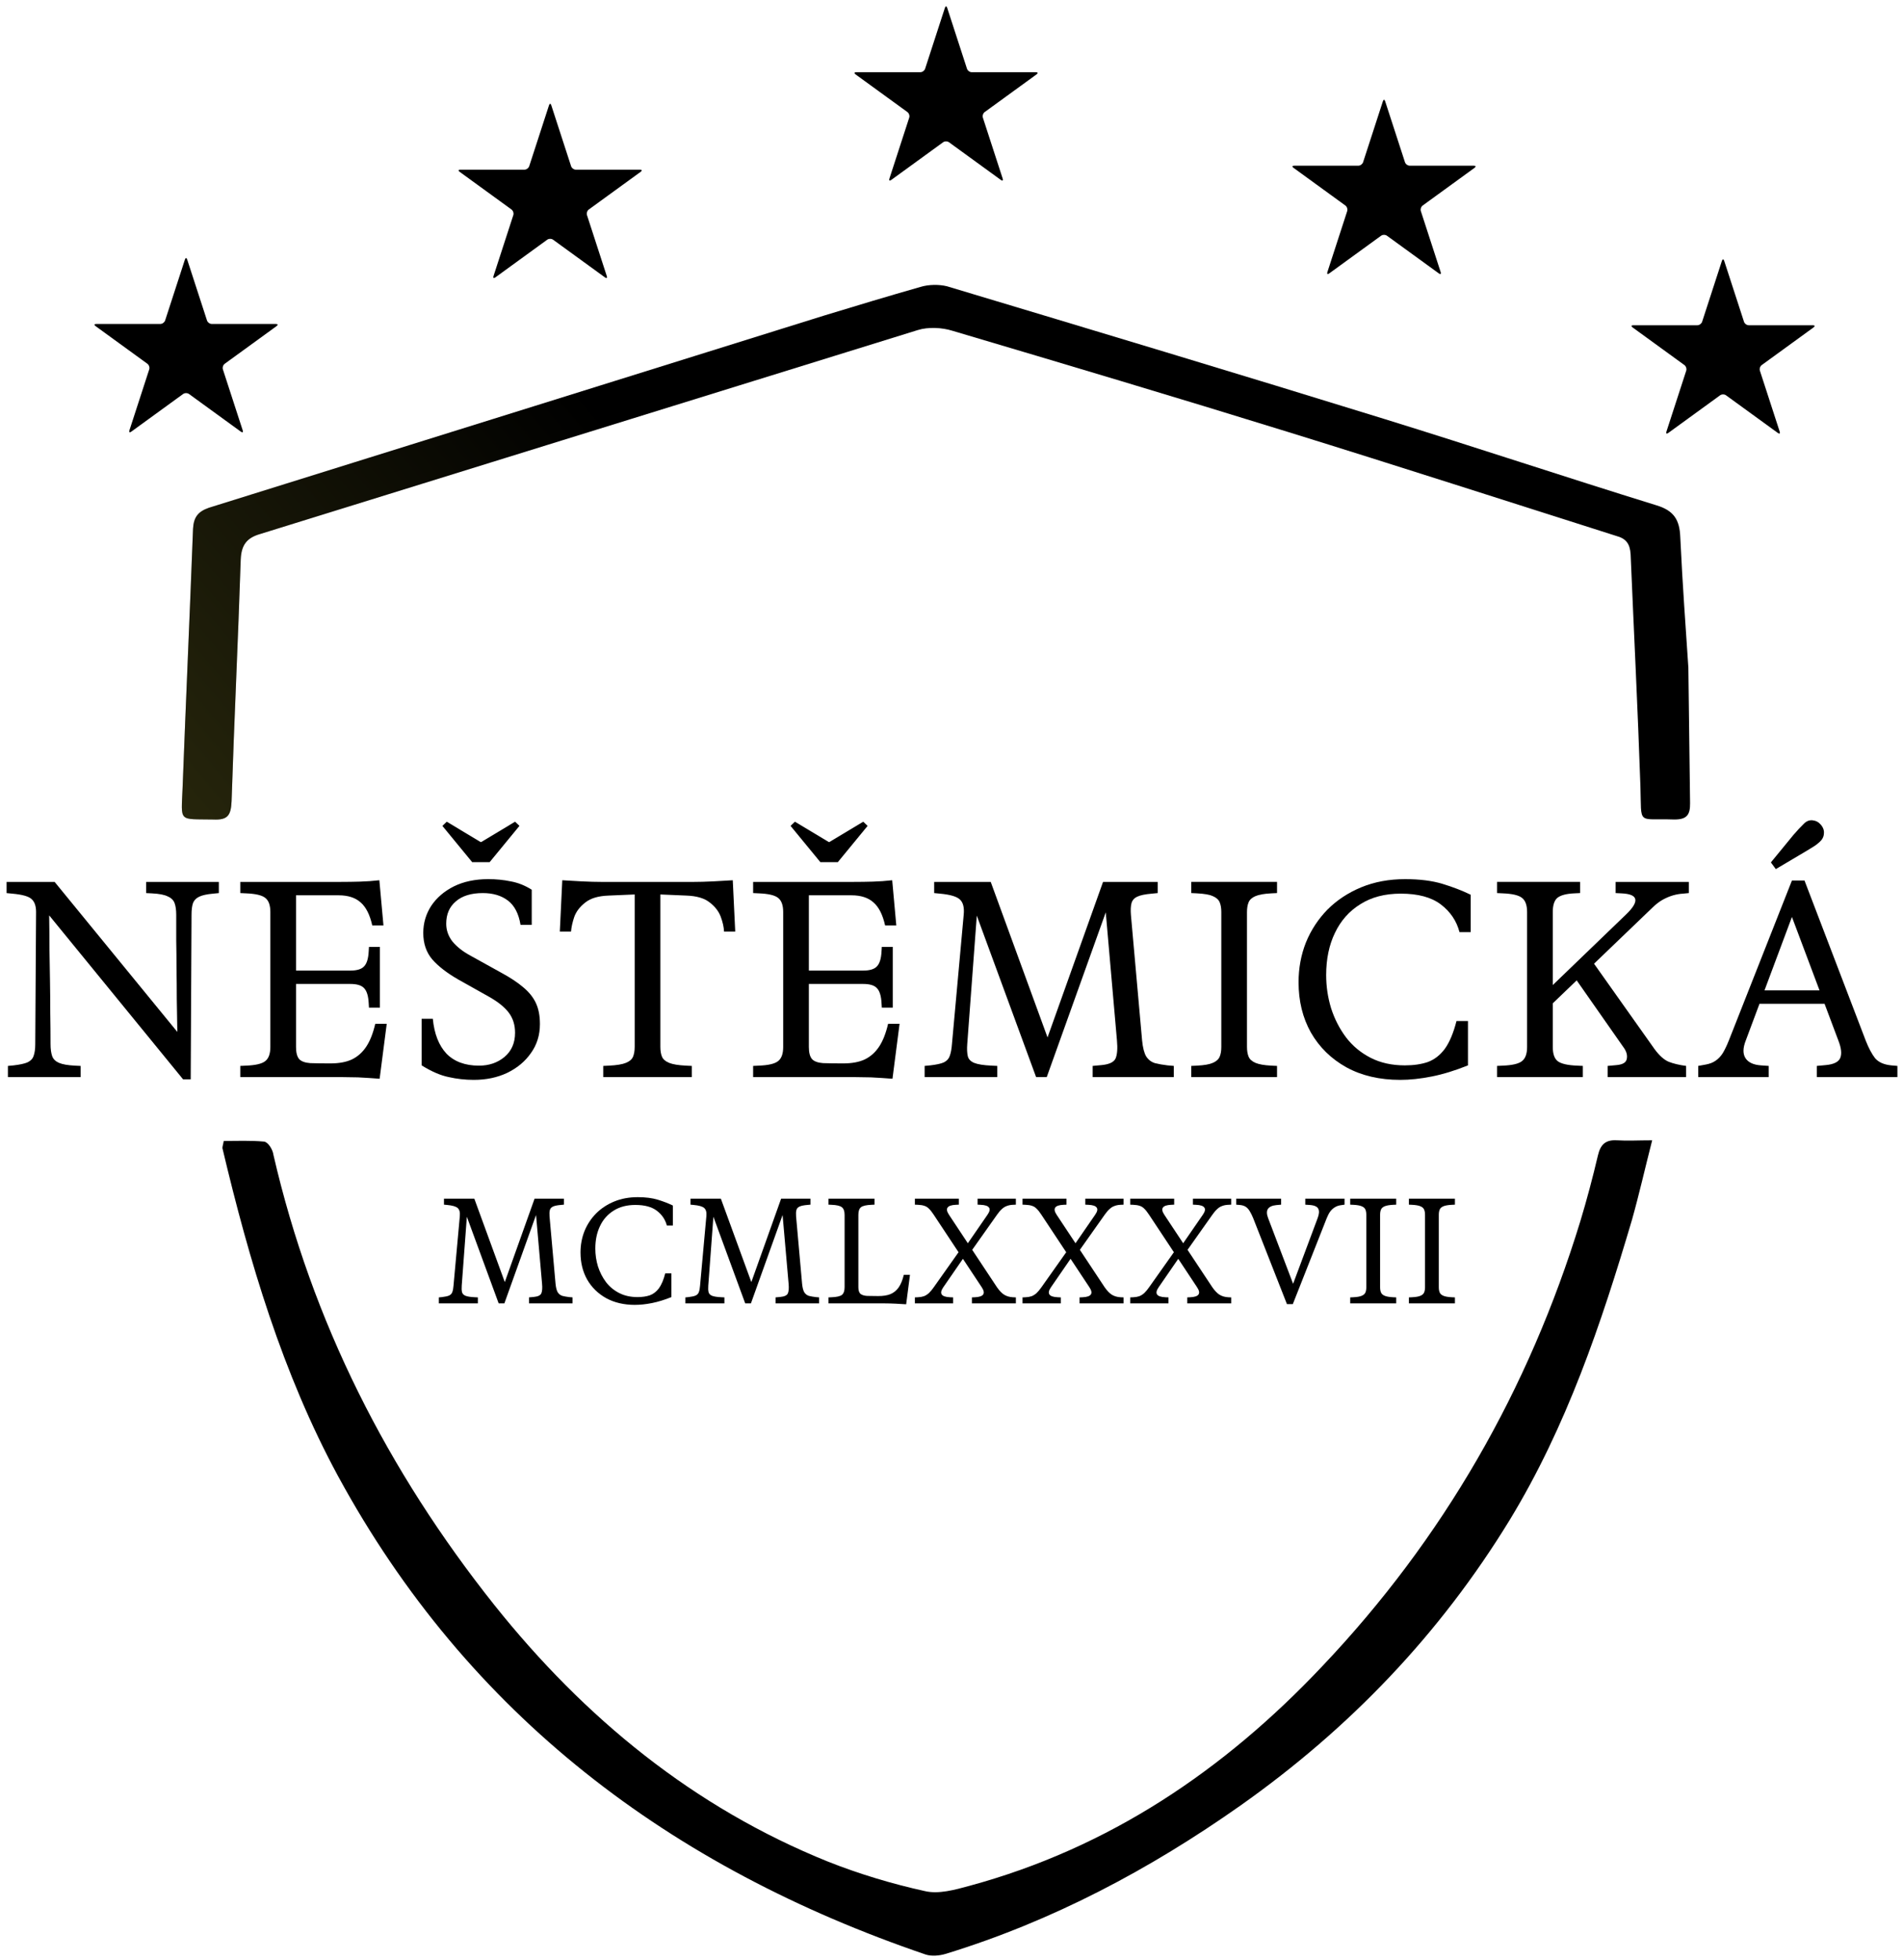 <?xml version="1.0" encoding="UTF-8" standalone="no"?>
<svg
   xmlns:dc="http://purl.org/dc/elements/1.1/"
   xmlns:cc="http://creativecommons.org/ns#"
   xmlns:rdf="http://www.w3.org/1999/02/22-rdf-syntax-ns#"
   xmlns:svg="http://www.w3.org/2000/svg"
   xmlns="http://www.w3.org/2000/svg"
   xmlns:xlink="http://www.w3.org/1999/xlink"
   xmlns:sodipodi="http://sodipodi.sourceforge.net/DTD/sodipodi-0.dtd"
   xmlns:inkscape="http://www.inkscape.org/namespaces/inkscape"
   height="311"
   width="302"
   inkscape:version="1.0 (4035a4fb49, 2020-05-01)"
   sodipodi:docname="logo-zsnestemicka.svg"
   xml:space="preserve"
   viewBox="0 0 302 311"
   y="0px"
   x="0px"
   id="Vrstva_1"
   version="1.1"><g
   transform="matrix(1.037,0,0,1.037,-155.759,-282.191)"
   id="g1695"><path
     style="fill:#000000"
     d="m 184.441,446.74 c 2,0 4.1,-0.1 6.2,0.1 0.6,0.1 1.3,1.2 1.4,2 5.9,25.6 17.5,48.4 33.8,68.9 13.8,17.3 30.5,31 51.1,39.3 4.8,1.9 9.8,3.4 14.8,4.5 2.1,0.5 4.6,-0.2 6.8,-0.8 21.4,-5.8 39,-17.7 54,-33.6 18.5,-19.5 31.6,-42.3 39.5,-68.1 1,-3.3 1.9,-6.7 2.7,-10.1 0.4,-1.7 1.2,-2.4 2.9,-2.3 1.6,0.1 3.3,0 5.4,0 -1.1,4.3 -2,8.3 -3.1,12.2 -4.7,15.9 -10,31.6 -18.7,45.9 -10.7,17.5 -24.5,31.9 -41.2,43.7 -13.9,9.8 -28.8,17.7 -45.1,22.7 -1,0.3 -2.2,0.4 -3.1,0.1 -39,-13.3 -70,-36.6 -89.9,-73.2 -8.5,-15.7 -13.6,-32.9 -17.7,-50.2 0,-0.3 0.1,-0.5 0.2,-1.1 z"
     id="path8" /><path
     style="fill:#000000"
     d="m 408.58,374.314 0.261,20.726 c 0.023,1.8 -0.5,2.5 -2.4,2.5 -5.8,-0.2 -5,1 -5.2,-5.1 -0.4,-11.8 -1,-23.6 -1.5,-35.5 -0.1,-1.6 -0.7,-2.4 -2.2,-2.8 -16.7,-5.3 -33.4,-10.7 -50.2,-15.9 -17.1,-5.3 -34.2,-10.4 -51.4,-15.5 -1.6,-0.5 -3.7,-0.6 -5.3,-0.1 -33.5,10.4 -67.1,20.8 -100.6,31.2 -2.1,0.6 -2.9,1.7 -3,3.9 -0.4,12.3 -1,24.6 -1.4,37 -0.1,2.2 -0.6,2.9 -2.8,2.8 -5.4,-0.1 -4.9,0.5 -4.7,-4.8 0.5,-13.2 1.1,-26.5 1.6,-39.7 0.1,-1.7 0.7,-2.6 2.4,-3.2 31.4,-9.8 62.7,-19.6 94.1,-29.4 4.9,-1.5 9.9,-3 14.8,-4.4 1.3,-0.4 2.9,-0.4 4.1,-0.1 22.3,6.7 44.6,13.4 66.9,20.3 13.9,4.3 27.7,8.9 41.6,13.2 2.7,0.8 3.6,2.2 3.7,4.9 0.387,8.035 0.784,13.021 1.239,19.974 z"
     id="path10"
     sodipodi:nodetypes="csccccccccccccccccccccc" /><g
     id="g1015"
     transform="matrix(0.069,0,0,0.069,399.878,311.137)"
     style="fill:#000000;fill-opacity:1"><g
       id="g959"
       style="fill:#000000;fill-opacity:1">
	<path
   id="path957"
   d="m 260.133,155.967 c -4.487,0 -9.25,-3.463 -10.64,-7.73 L 205.574,13.075 c -1.39,-4.268 -3.633,-4.268 -5.023,0 L 156.64,148.237 c -1.39,4.268 -6.153,7.73 -10.64,7.73 H 3.88 c -4.487,0 -5.186,2.138 -1.553,4.78 l 114.971,83.521 c 3.633,2.642 5.454,8.242 4.064,12.51 l -43.91,135.154 c -1.39,4.268 0.431,5.592 4.064,2.951 l 114.971,-83.521 c 3.633,-2.642 9.519,-2.642 13.152,0 l 114.971,83.529 c 3.633,2.642 5.454,1.317 4.064,-2.951 L 284.763,256.786 c -1.39,-4.268 0.431,-9.868 4.064,-12.51 l 114.971,-83.521 c 3.633,-2.642 2.934,-4.78 -1.553,-4.78 H 260.133 Z"
   style="fill:#000000;fill-opacity:1" />
</g><g
       id="g961"
       style="fill:#000000;fill-opacity:1">
</g><g
       id="g963"
       style="fill:#000000;fill-opacity:1">
</g><g
       id="g965"
       style="fill:#000000;fill-opacity:1">
</g><g
       id="g967"
       style="fill:#000000;fill-opacity:1">
</g><g
       id="g969"
       style="fill:#000000;fill-opacity:1">
</g><g
       id="g971"
       style="fill:#000000;fill-opacity:1">
</g><g
       id="g973"
       style="fill:#000000;fill-opacity:1">
</g><g
       id="g975"
       style="fill:#000000;fill-opacity:1">
</g><g
       id="g977"
       style="fill:#000000;fill-opacity:1">
</g><g
       id="g979"
       style="fill:#000000;fill-opacity:1">
</g><g
       id="g981"
       style="fill:#000000;fill-opacity:1">
</g><g
       id="g983"
       style="fill:#000000;fill-opacity:1">
</g><g
       id="g985"
       style="fill:#000000;fill-opacity:1">
</g><g
       id="g987"
       style="fill:#000000;fill-opacity:1">
</g><g
       id="g989"
       style="fill:#000000;fill-opacity:1">
</g></g><g
     style="fill:#000000;fill-opacity:1"
     transform="matrix(0.069,0,0,0.069,347.994,286.718)"
     id="g1015-7"><g
       style="fill:#000000;fill-opacity:1"
       id="g959-4"><path
         style="fill:#000000;fill-opacity:1"
         d="m 260.133,155.967 c -4.487,0 -9.25,-3.463 -10.64,-7.73 L 205.574,13.075 c -1.39,-4.268 -3.633,-4.268 -5.023,0 L 156.64,148.237 c -1.39,4.268 -6.153,7.73 -10.64,7.73 H 3.88 c -4.487,0 -5.186,2.138 -1.553,4.78 l 114.971,83.521 c 3.633,2.642 5.454,8.242 4.064,12.51 l -43.91,135.154 c -1.39,4.268 0.431,5.592 4.064,2.951 l 114.971,-83.521 c 3.633,-2.642 9.519,-2.642 13.152,0 l 114.971,83.529 c 3.633,2.642 5.454,1.317 4.064,-2.951 L 284.763,256.786 c -1.39,-4.268 0.431,-9.868 4.064,-12.51 l 114.971,-83.521 c 3.633,-2.642 2.934,-4.78 -1.553,-4.78 H 260.133 Z"
         id="path957-6" /></g><g
       style="fill:#000000;fill-opacity:1"
       id="g961-7" /><g
       style="fill:#000000;fill-opacity:1"
       id="g963-5" /><g
       style="fill:#000000;fill-opacity:1"
       id="g965-4" /><g
       style="fill:#000000;fill-opacity:1"
       id="g967-3" /><g
       style="fill:#000000;fill-opacity:1"
       id="g969-9" /><g
       style="fill:#000000;fill-opacity:1"
       id="g971-9" /><g
       style="fill:#000000;fill-opacity:1"
       id="g973-2" /><g
       style="fill:#000000;fill-opacity:1"
       id="g975-9" /><g
       style="fill:#000000;fill-opacity:1"
       id="g977-7" /><g
       style="fill:#000000;fill-opacity:1"
       id="g979-2" /><g
       style="fill:#000000;fill-opacity:1"
       id="g981-9" /><g
       style="fill:#000000;fill-opacity:1"
       id="g983-7" /><g
       style="fill:#000000;fill-opacity:1"
       id="g985-4" /><g
       style="fill:#000000;fill-opacity:1"
       id="g987-8" /><g
       style="fill:#000000;fill-opacity:1"
       id="g989-0" /></g><g
     id="g1015-7-3"
     transform="matrix(0.069,0,0,0.069,280.968,272.414)"
     style="fill:#000000;fill-opacity:1"><g
       id="g959-4-1"
       style="fill:#000000;fill-opacity:1"><path
         id="path957-6-6"
         d="m 260.133,155.967 c -4.487,0 -9.25,-3.463 -10.64,-7.73 L 205.574,13.075 c -1.39,-4.268 -3.633,-4.268 -5.023,0 L 156.64,148.237 c -1.39,4.268 -6.153,7.73 -10.64,7.73 H 3.88 c -4.487,0 -5.186,2.138 -1.553,4.78 l 114.971,83.521 c 3.633,2.642 5.454,8.242 4.064,12.51 l -43.91,135.154 c -1.39,4.268 0.431,5.592 4.064,2.951 l 114.971,-83.521 c 3.633,-2.642 9.519,-2.642 13.152,0 l 114.971,83.529 c 3.633,2.642 5.454,1.317 4.064,-2.951 L 284.763,256.786 c -1.39,-4.268 0.431,-9.868 4.064,-12.51 l 114.971,-83.521 c 3.633,-2.642 2.934,-4.78 -1.553,-4.78 H 260.133 Z"
         style="fill:#000000;fill-opacity:1" /></g><g
       id="g961-7-8"
       style="fill:#000000;fill-opacity:1" /><g
       id="g963-5-4"
       style="fill:#000000;fill-opacity:1" /><g
       id="g965-4-3"
       style="fill:#000000;fill-opacity:1" /><g
       id="g967-3-3"
       style="fill:#000000;fill-opacity:1" /><g
       id="g969-9-8"
       style="fill:#000000;fill-opacity:1" /><g
       id="g971-9-4"
       style="fill:#000000;fill-opacity:1" /><g
       id="g973-2-4"
       style="fill:#000000;fill-opacity:1" /><g
       id="g975-9-0"
       style="fill:#000000;fill-opacity:1" /><g
       id="g977-7-9"
       style="fill:#000000;fill-opacity:1" /><g
       id="g979-2-6"
       style="fill:#000000;fill-opacity:1" /><g
       id="g981-9-9"
       style="fill:#000000;fill-opacity:1" /><g
       id="g983-7-1"
       style="fill:#000000;fill-opacity:1" /><g
       id="g985-4-0"
       style="fill:#000000;fill-opacity:1" /><g
       id="g987-8-2"
       style="fill:#000000;fill-opacity:1" /><g
       id="g989-0-6"
       style="fill:#000000;fill-opacity:1" /></g><g
     style="fill:#000000;fill-opacity:1"
     transform="matrix(0.069,0,0,0.069,220.382,287.328)"
     id="g1015-7-3-4"><g
       style="fill:#000000;fill-opacity:1"
       id="g959-4-1-1"><path
         style="fill:#000000;fill-opacity:1"
         d="m 260.133,155.967 c -4.487,0 -9.25,-3.463 -10.64,-7.73 L 205.574,13.075 c -1.39,-4.268 -3.633,-4.268 -5.023,0 L 156.64,148.237 c -1.39,4.268 -6.153,7.73 -10.64,7.73 H 3.88 c -4.487,0 -5.186,2.138 -1.553,4.78 l 114.971,83.521 c 3.633,2.642 5.454,8.242 4.064,12.51 l -43.91,135.154 c -1.39,4.268 0.431,5.592 4.064,2.951 l 114.971,-83.521 c 3.633,-2.642 9.519,-2.642 13.152,0 l 114.971,83.529 c 3.633,2.642 5.454,1.317 4.064,-2.951 L 284.763,256.786 c -1.39,-4.268 0.431,-9.868 4.064,-12.51 l 114.971,-83.521 c 3.633,-2.642 2.934,-4.78 -1.553,-4.78 H 260.133 Z"
         id="path957-6-6-6" /></g><g
       style="fill:#000000;fill-opacity:1"
       id="g961-7-8-0" /><g
       style="fill:#000000;fill-opacity:1"
       id="g963-5-4-0" /><g
       style="fill:#000000;fill-opacity:1"
       id="g965-4-3-5" /><g
       style="fill:#000000;fill-opacity:1"
       id="g967-3-3-5" /><g
       style="fill:#000000;fill-opacity:1"
       id="g969-9-8-0" /><g
       style="fill:#000000;fill-opacity:1"
       id="g971-9-4-8" /><g
       style="fill:#000000;fill-opacity:1"
       id="g973-2-4-2" /><g
       style="fill:#000000;fill-opacity:1"
       id="g975-9-0-7" /><g
       style="fill:#000000;fill-opacity:1"
       id="g977-7-9-1" /><g
       style="fill:#000000;fill-opacity:1"
       id="g979-2-6-7" /><g
       style="fill:#000000;fill-opacity:1"
       id="g981-9-9-0" /><g
       style="fill:#000000;fill-opacity:1"
       id="g983-7-1-4" /><g
       style="fill:#000000;fill-opacity:1"
       id="g985-4-0-1" /><g
       style="fill:#000000;fill-opacity:1"
       id="g987-8-2-8" /><g
       style="fill:#000000;fill-opacity:1"
       id="g989-0-6-6" /></g><g
     id="g1015-7-3-4-3"
     transform="matrix(0.069,0,0,0.069,164.664,310.939)"
     style="fill:#000000;fill-opacity:1"><g
       id="g959-4-1-1-2"
       style="fill:#000000;fill-opacity:1"><path
         id="path957-6-6-6-1"
         d="m 260.133,155.967 c -4.487,0 -9.25,-3.463 -10.64,-7.73 L 205.574,13.075 c -1.39,-4.268 -3.633,-4.268 -5.023,0 L 156.64,148.237 c -1.39,4.268 -6.153,7.73 -10.64,7.73 H 3.88 c -4.487,0 -5.186,2.138 -1.553,4.78 l 114.971,83.521 c 3.633,2.642 5.454,8.242 4.064,12.51 l -43.91,135.154 c -1.39,4.268 0.431,5.592 4.064,2.951 l 114.971,-83.521 c 3.633,-2.642 9.519,-2.642 13.152,0 l 114.971,83.529 c 3.633,2.642 5.454,1.317 4.064,-2.951 L 284.763,256.786 c -1.39,-4.268 0.431,-9.868 4.064,-12.51 l 114.971,-83.521 c 3.633,-2.642 2.934,-4.78 -1.553,-4.78 H 260.133 Z"
         style="fill:#000000;fill-opacity:1" /></g><g
       id="g961-7-8-0-9"
       style="fill:#000000;fill-opacity:1" /><g
       id="g963-5-4-0-4"
       style="fill:#000000;fill-opacity:1" /><g
       id="g965-4-3-5-3"
       style="fill:#000000;fill-opacity:1" /><g
       id="g967-3-3-5-6"
       style="fill:#000000;fill-opacity:1" /><g
       id="g969-9-8-0-8"
       style="fill:#000000;fill-opacity:1" /><g
       id="g971-9-4-8-9"
       style="fill:#000000;fill-opacity:1" /><g
       id="g973-2-4-2-2"
       style="fill:#000000;fill-opacity:1" /><g
       id="g975-9-0-7-5"
       style="fill:#000000;fill-opacity:1" /><g
       id="g977-7-9-1-1"
       style="fill:#000000;fill-opacity:1" /><g
       id="g979-2-6-7-1"
       style="fill:#000000;fill-opacity:1" /><g
       id="g981-9-9-0-2"
       style="fill:#000000;fill-opacity:1" /><g
       id="g983-7-1-4-5"
       style="fill:#000000;fill-opacity:1" /><g
       id="g985-4-0-1-6"
       style="fill:#000000;fill-opacity:1" /><g
       id="g987-8-2-8-4"
       style="fill:#000000;fill-opacity:1" /><g
       id="g989-0-6-6-0"
       style="fill:#000000;fill-opacity:1" /></g><g
     style="font-style:normal;font-variant:normal;font-weight:normal;font-stretch:normal;font-size:42.667px;line-height:1.25;font-family:'Hedvig Letters Serif';-inkscape-font-specification:'Hedvig Letters Serif, @OpticalSize=20.5';font-variant-ligatures:normal;font-variant-caps:normal;font-variant-numeric:normal;font-variant-east-asian:normal;font-variation-settings:'Size' 20;white-space:pre;shape-inside:url(#rect1340);fill:#000000;fill-opacity:1;stroke:none"
     id="text1338"
     transform="matrix(0.98,0,0,1,11.657,6.999)"
     aria-label="NEŠTĚMICKÁ"><path
       id="path1697"
       style="font-style:normal;font-variant:normal;font-weight:normal;font-stretch:normal;font-size:42.667px;font-family:'Hedvig Letters Serif';-inkscape-font-specification:'Hedvig Letters Serif, @OpticalSize=20.5';font-variant-ligatures:normal;font-variant-caps:normal;font-variant-numeric:normal;font-variant-east-asian:normal;font-variation-settings:'Size' 20;fill:#000000;fill-opacity:1"
       d="m 169.958,430.303 -20.907,-25.088 q 0.043,2.517 0.043,5.035 0.043,2.475 0.085,4.949 0.043,2.475 0.043,4.907 0.043,2.432 0.043,4.821 0,1.109 0.256,1.835 0.256,0.683 1.067,1.024 0.811,0.341 2.475,0.427 l 0.896,0.043 v 1.707 h -11.349 v -1.707 l 0.896,-0.085 q 1.493,-0.171 2.176,-0.469 0.725,-0.341 0.939,-0.981 0.256,-0.683 0.256,-1.792 l 0.128,-20.224 q 0,-1.365 -0.683,-1.963 -0.64,-0.64 -3.029,-0.853 l -0.896,-0.085 v -1.707 h 7.509 l 19.157,22.955 q -0.043,-2.645 -0.085,-5.035 0,-2.432 -0.043,-4.651 0,-2.261 -0.043,-4.309 0,-2.048 0,-3.925 0,-1.109 -0.256,-1.792 -0.256,-0.683 -1.067,-1.024 -0.768,-0.384 -2.475,-0.469 l -0.896,-0.043 v -1.707 h 11.349 v 1.707 l -0.896,0.085 q -1.451,0.128 -2.176,0.469 -0.725,0.341 -0.981,1.024 -0.213,0.64 -0.213,1.749 l -0.128,25.173 z" /><path
       id="path1699"
       style="font-style:normal;font-variant:normal;font-weight:normal;font-stretch:normal;font-size:42.667px;font-family:'Hedvig Letters Serif';-inkscape-font-specification:'Hedvig Letters Serif, @OpticalSize=20.5';font-variant-ligatures:normal;font-variant-caps:normal;font-variant-numeric:normal;font-variant-east-asian:normal;font-variation-settings:'Size' 20;fill:#000000;fill-opacity:1"
       d="m 200.655,430.217 q -1.664,-0.128 -3.371,-0.213 -1.707,-0.043 -2.773,-0.043 h -15.616 v -1.707 l 0.896,-0.043 q 2.219,-0.085 2.987,-0.683 0.811,-0.597 0.811,-2.176 v -20.651 q 0,-1.579 -0.811,-2.176 -0.768,-0.597 -2.987,-0.683 l -0.896,-0.043 v -1.707 h 15.701 q 1.493,0 2.987,-0.043 1.536,-0.043 3.029,-0.213 l 0.64,6.912 h -1.749 q -0.555,-2.432 -1.792,-3.499 -1.237,-1.109 -3.456,-1.109 h -6.656 v 11.52 h 8.491 q 1.536,0 2.133,-0.64 0.64,-0.64 0.725,-2.304 l 0.043,-0.683 h 1.707 v 9.301 h -1.707 l -0.043,-0.683 q -0.085,-1.664 -0.725,-2.304 -0.597,-0.64 -2.133,-0.64 h -8.491 v 9.643 q 0,1.323 0.512,1.877 0.512,0.512 1.707,0.597 1.195,0.043 3.157,0.043 2.005,0 3.328,-0.597 1.365,-0.64 2.261,-1.963 0.896,-1.323 1.408,-3.499 h 1.792 z" /><path
       id="path1701"
       style="font-style:normal;font-variant:normal;font-weight:normal;font-stretch:normal;font-size:42.667px;font-family:'Hedvig Letters Serif';-inkscape-font-specification:'Hedvig Letters Serif, @OpticalSize=20.5';font-variant-ligatures:normal;font-variant-caps:normal;font-variant-numeric:normal;font-variant-east-asian:normal;font-variation-settings:'Size' 20;fill:#000000;fill-opacity:1"
       d="m 215.361,430.388 q -2.005,0 -3.925,-0.427 -1.92,-0.384 -4.224,-1.792 v -7.125 h 1.749 q 0.341,3.456 2.133,5.333 1.835,1.835 5.077,1.835 2.347,0 3.968,-1.323 1.664,-1.365 1.664,-3.712 0,-1.792 -0.981,-3.072 -0.981,-1.28 -3.157,-2.475 l -4.736,-2.603 q -2.645,-1.493 -4.053,-3.072 -1.408,-1.621 -1.408,-4.053 0,-2.261 1.237,-4.139 1.28,-1.877 3.541,-2.987 2.304,-1.109 5.376,-1.109 1.835,0 3.499,0.341 1.707,0.299 3.285,1.28 v 5.376 h -1.749 q -0.427,-2.56 -1.963,-3.712 -1.536,-1.152 -3.925,-1.152 -2.731,0 -4.224,1.28 -1.493,1.237 -1.493,3.413 0,1.493 0.981,2.731 1.024,1.195 2.688,2.091 l 4.949,2.688 q 2.091,1.109 3.413,2.219 1.323,1.067 1.963,2.389 0.64,1.323 0.64,3.243 0,2.517 -1.408,4.437 -1.365,1.92 -3.712,3.029 -2.304,1.067 -5.205,1.067 z m -0.256,-33.323 -4.651,-5.547 0.683,-0.64 5.291,3.115 h 0.085 l 5.291,-3.115 0.683,0.64 -4.651,5.547 z" /><path
       id="path1703"
       style="font-style:normal;font-variant:normal;font-weight:normal;font-stretch:normal;font-size:42.667px;font-family:'Hedvig Letters Serif';-inkscape-font-specification:'Hedvig Letters Serif, @OpticalSize=20.5';font-variant-ligatures:normal;font-variant-caps:normal;font-variant-numeric:normal;font-variant-east-asian:normal;font-variation-settings:'Size' 20;fill:#000000;fill-opacity:1"
       d="m 240.483,425.353 v -23.339 l -4.096,0.171 q -2.389,0.085 -3.627,1.067 -1.237,0.939 -1.707,2.176 -0.427,1.237 -0.512,2.261 h -1.749 l 0.384,-7.851 q 1.237,0.085 3.029,0.171 1.792,0.085 3.115,0.085 h 14.336 q 1.365,0 3.115,-0.085 1.792,-0.085 3.029,-0.171 l 0.384,7.851 h -1.749 q -0.043,-1.024 -0.512,-2.261 -0.469,-1.237 -1.707,-2.176 -1.237,-0.981 -3.627,-1.067 l -4.096,-0.171 v 23.339 q 0,0.896 0.256,1.493 0.256,0.597 1.109,0.939 0.853,0.341 2.645,0.427 l 0.896,0.043 v 1.707 h -13.824 v -1.707 l 0.896,-0.043 q 1.792,-0.085 2.645,-0.427 0.853,-0.341 1.109,-0.939 0.256,-0.597 0.256,-1.493 z" /><path
       id="path1705"
       style="font-style:normal;font-variant:normal;font-weight:normal;font-stretch:normal;font-size:42.667px;font-family:'Hedvig Letters Serif';-inkscape-font-specification:'Hedvig Letters Serif, @OpticalSize=20.5';font-variant-ligatures:normal;font-variant-caps:normal;font-variant-numeric:normal;font-variant-east-asian:normal;font-variation-settings:'Size' 20;fill:#000000;fill-opacity:1"
       d="m 280.739,430.217 q -1.664,-0.128 -3.371,-0.213 -1.707,-0.043 -2.773,-0.043 h -15.616 v -1.707 l 0.896,-0.043 q 2.219,-0.085 2.987,-0.683 0.811,-0.597 0.811,-2.176 v -20.651 q 0,-1.579 -0.811,-2.176 -0.768,-0.597 -2.987,-0.683 l -0.896,-0.043 v -1.707 h 15.701 q 1.493,0 2.987,-0.043 1.536,-0.043 3.029,-0.213 l 0.64,6.912 h -1.749 q -0.555,-2.432 -1.792,-3.499 -1.237,-1.109 -3.456,-1.109 h -6.656 v 11.52 h 8.491 q 1.536,0 2.133,-0.64 0.64,-0.64 0.725,-2.304 l 0.043,-0.683 h 1.707 v 9.301 h -1.707 l -0.043,-0.683 q -0.085,-1.664 -0.725,-2.304 -0.597,-0.64 -2.133,-0.64 h -8.491 v 9.643 q 0,1.323 0.512,1.877 0.512,0.512 1.707,0.597 1.195,0.043 3.157,0.043 2.005,0 3.328,-0.597 1.365,-0.64 2.261,-1.963 0.896,-1.323 1.408,-3.499 h 1.792 z m -11.264,-33.152 -4.651,-5.547 0.683,-0.64 5.291,3.115 h 0.085 l 5.291,-3.115 0.683,0.64 -4.651,5.547 z" /><path
       id="path1707"
       style="font-style:normal;font-variant:normal;font-weight:normal;font-stretch:normal;font-size:42.667px;font-family:'Hedvig Letters Serif';-inkscape-font-specification:'Hedvig Letters Serif, @OpticalSize=20.5';font-variant-ligatures:normal;font-variant-caps:normal;font-variant-numeric:normal;font-variant-east-asian:normal;font-variation-settings:'Size' 20;fill:#000000;fill-opacity:1"
       d="m 285.759,429.961 v -1.707 l 0.896,-0.085 q 1.493,-0.171 2.133,-0.469 0.683,-0.341 0.896,-0.981 0.256,-0.683 0.341,-1.792 l 1.835,-19.797 q 0.171,-1.664 -0.597,-2.347 -0.725,-0.683 -3.115,-0.896 l -0.896,-0.085 v -1.707 h 8.832 l 9.429,25.301 h -1.109 l 9.216,-25.301 h 8.533 v 1.707 l -0.896,0.085 q -1.579,0.128 -2.304,0.469 -0.725,0.341 -0.896,1.024 -0.171,0.64 -0.085,1.749 l 1.749,19.243 q 0.171,1.664 0.64,2.432 0.512,0.768 1.365,1.024 0.853,0.213 1.963,0.341 l 0.981,0.085 v 1.707 h -12.672 v -1.707 l 1.408,-0.128 q 1.792,-0.171 2.176,-1.024 0.384,-0.896 0.213,-2.731 l -1.877,-21.035 0.597,0.128 -9.685,26.496 h -1.664 l -9.259,-24.704 -1.493,19.669 q -0.085,1.109 0.085,1.835 0.171,0.683 0.981,1.024 0.853,0.341 2.731,0.427 l 0.896,0.043 v 1.707 z" /><path
       id="path1709"
       style="font-style:normal;font-variant:normal;font-weight:normal;font-stretch:normal;font-size:42.667px;font-family:'Hedvig Letters Serif';-inkscape-font-specification:'Hedvig Letters Serif, @OpticalSize=20.5';font-variant-ligatures:normal;font-variant-caps:normal;font-variant-numeric:normal;font-variant-east-asian:normal;font-variation-settings:'Size' 20;fill:#000000;fill-opacity:1"
       d="m 327.395,429.961 v -1.707 l 0.896,-0.043 q 1.707,-0.085 2.475,-0.427 0.811,-0.341 1.067,-0.939 0.256,-0.597 0.256,-1.493 v -20.651 q 0,-0.896 -0.256,-1.493 -0.256,-0.597 -1.067,-0.939 -0.768,-0.341 -2.475,-0.427 l -0.896,-0.043 v -1.707 h 13.397 v 1.707 l -0.896,0.043 q -1.664,0.085 -2.475,0.427 -0.811,0.341 -1.067,0.939 -0.256,0.597 -0.256,1.493 v 20.651 q 0,0.896 0.256,1.493 0.256,0.597 1.067,0.939 0.811,0.341 2.475,0.427 l 0.896,0.043 v 1.707 z" /><path
       id="path1711"
       style="font-style:normal;font-variant:normal;font-weight:normal;font-stretch:normal;font-size:42.667px;font-family:'Hedvig Letters Serif';-inkscape-font-specification:'Hedvig Letters Serif, @OpticalSize=20.5';font-variant-ligatures:normal;font-variant-caps:normal;font-variant-numeric:normal;font-variant-east-asian:normal;font-variation-settings:'Size' 20;fill:#000000;fill-opacity:1"
       d="m 360.025,430.388 q -4.821,0 -8.405,-1.92 -3.584,-1.963 -5.547,-5.333 -1.92,-3.371 -1.92,-7.68 0,-3.243 1.152,-6.101 1.195,-2.859 3.371,-5.035 2.219,-2.176 5.291,-3.413 3.072,-1.237 6.827,-1.237 3.413,0 5.845,0.725 2.432,0.725 4.395,1.664 v 5.717 h -1.749 q -0.683,-2.56 -2.901,-4.224 -2.219,-1.664 -6.272,-1.664 -3.712,0 -6.315,1.621 -2.603,1.579 -3.968,4.395 -1.365,2.773 -1.365,6.443 0,2.603 0.768,5.077 0.811,2.475 2.347,4.48 1.536,1.963 3.84,3.115 2.304,1.152 5.333,1.152 2.048,0 3.584,-0.512 1.536,-0.555 2.645,-2.005 1.109,-1.493 1.835,-4.267 h 1.792 v 6.784 q -3.029,1.195 -5.675,1.707 -2.645,0.512 -4.907,0.512 z" /><path
       id="path1713"
       style="font-style:normal;font-variant:normal;font-weight:normal;font-stretch:normal;font-size:42.667px;font-family:'Hedvig Letters Serif';-inkscape-font-specification:'Hedvig Letters Serif, @OpticalSize=20.5';font-variant-ligatures:normal;font-variant-caps:normal;font-variant-numeric:normal;font-variant-east-asian:normal;font-variation-settings:'Size' 20;fill:#000000;fill-opacity:1"
       d="m 383.508,418.996 -0.384,-2.432 12.203,-11.52 q 1.579,-1.493 1.408,-2.304 -0.171,-0.811 -2.176,-0.896 l -0.896,-0.043 v -1.707 h 11.435 v 1.707 l -0.896,0.085 q -0.768,0.043 -1.536,0.256 -0.768,0.213 -1.579,0.64 -0.811,0.427 -1.664,1.237 z m 8.917,10.965 v -1.707 l 1.408,-0.128 q 1.451,-0.128 1.579,-0.981 0.171,-0.853 -0.555,-1.792 l -7.552,-10.581 2.731,-2.517 9.685,13.397 q 1.109,1.493 2.219,1.963 1.109,0.427 2.731,0.64 v 1.707 z m -17.28,0 v -1.707 l 0.896,-0.043 q 2.219,-0.085 2.987,-0.683 0.811,-0.597 0.811,-2.176 v -20.651 q 0,-1.579 -0.811,-2.176 -0.768,-0.597 -2.987,-0.683 l -0.896,-0.043 v -1.707 h 12.971 v 1.707 l -0.896,0.043 q -1.877,0.085 -2.645,0.683 -0.725,0.597 -0.725,2.176 v 20.651 q 0,1.579 0.768,2.176 0.811,0.597 3.029,0.683 l 0.896,0.043 v 1.707 z" /><path
       id="path1715"
       style="font-style:normal;font-variant:normal;font-weight:normal;font-stretch:normal;font-size:42.667px;font-family:'Hedvig Letters Serif';-inkscape-font-specification:'Hedvig Letters Serif, @OpticalSize=20.5';font-variant-ligatures:normal;font-variant-caps:normal;font-variant-numeric:normal;font-variant-east-asian:normal;font-variation-settings:'Size' 20;fill:#000000;fill-opacity:1"
       d="m 406.561,429.961 v -1.707 l 1.195,-0.213 q 0.939,-0.171 1.536,-0.597 0.64,-0.427 1.109,-1.152 0.469,-0.768 0.939,-1.92 l 9.856,-24.491 h 1.963 l 9.557,24.491 q 0.683,1.707 1.451,2.688 0.811,0.939 2.517,1.109 l 0.981,0.085 v 1.707 h -12.587 v -1.707 l 1.408,-0.128 q 1.877,-0.171 2.261,-1.109 0.384,-0.939 -0.299,-2.645 l -7.851,-20.48 h 1.195 l -7.808,20.48 q -0.683,1.707 -0.043,2.688 0.64,0.981 2.389,1.109 l 1.237,0.085 v 1.707 z m 8.789,-11.221 v -2.048 h 12.885 v 2.048 z m 3.328,-20.608 -0.768,-1.024 3.499,-4.181 q 0.469,-0.512 0.853,-0.939 0.427,-0.427 0.853,-0.853 0.597,-0.555 1.323,-0.469 0.768,0.085 1.28,0.683 0.555,0.64 0.469,1.365 -0.043,0.725 -0.683,1.28 -0.469,0.427 -0.981,0.725 -0.469,0.299 -1.067,0.64 z" /></g><g
     style="font-style:normal;font-variant:normal;font-weight:normal;font-stretch:normal;font-size:22.895px;line-height:1.25;font-family:'Hedvig Letters Serif';-inkscape-font-specification:'Hedvig Letters Serif, @OpticalSize=12.0';font-variant-ligatures:normal;font-variant-caps:normal;font-variant-numeric:normal;font-variant-east-asian:normal;font-variation-settings:'Size' 12;white-space:pre;shape-inside:url(#rect1340-9);fill:#000000;fill-opacity:1;stroke:none"
     id="text1338-0"
     transform="matrix(0.98,0,0,1,78.892,59.156)"
     aria-label="MCMLXXXVII"><path
       id="path1718"
       style="font-style:normal;font-variant:normal;font-weight:normal;font-stretch:normal;font-size:22.895px;font-family:'Hedvig Letters Serif';-inkscape-font-specification:'Hedvig Letters Serif, @OpticalSize=12.0';font-variant-ligatures:normal;font-variant-caps:normal;font-variant-numeric:normal;font-variant-east-asian:normal;font-variation-settings:'Size' 12;fill:#000000"
       d="m 141.293,412.439 v -0.916 l 0.481,-0.046 q 0.801,-0.092 1.145,-0.252 0.366,-0.183 0.481,-0.527 0.137,-0.366 0.183,-0.962 l 0.984,-10.623 q 0.092,-0.893 -0.321,-1.259 -0.389,-0.366 -1.671,-0.481 l -0.481,-0.046 v -0.916 h 4.739 l 5.06,13.576 h -0.595 l 4.945,-13.576 h 4.579 v 0.916 l -0.481,0.046 q -0.847,0.069 -1.236,0.252 -0.389,0.183 -0.481,0.549 -0.092,0.343 -0.046,0.939 l 0.939,10.325 q 0.092,0.893 0.343,1.305 0.275,0.412 0.733,0.549 0.458,0.114 1.053,0.183 l 0.527,0.046 v 0.916 h -6.8 v -0.916 l 0.756,-0.069 q 0.962,-0.092 1.168,-0.549 0.206,-0.481 0.114,-1.465 l -1.007,-11.287 0.321,0.069 -5.197,14.217 h -0.893 l -4.968,-13.256 -0.801,10.554 q -0.046,0.595 0.046,0.984 0.092,0.366 0.527,0.549 0.458,0.183 1.465,0.229 l 0.481,0.023 v 0.916 z" /><path
       id="path1720"
       style="font-style:normal;font-variant:normal;font-weight:normal;font-stretch:normal;font-size:22.895px;font-family:'Hedvig Letters Serif';-inkscape-font-specification:'Hedvig Letters Serif, @OpticalSize=12.0';font-variant-ligatures:normal;font-variant-caps:normal;font-variant-numeric:normal;font-variant-east-asian:normal;font-variation-settings:'Size' 12;fill:#000000"
       d="m 171.932,412.668 q -2.587,0 -4.51,-1.03 -1.923,-1.053 -2.976,-2.862 -1.03,-1.809 -1.03,-4.121 0,-1.74 0.618,-3.274 0.641,-1.534 1.809,-2.702 1.191,-1.168 2.839,-1.832 1.648,-0.664 3.663,-0.664 1.832,0 3.137,0.389 1.305,0.389 2.358,0.893 v 3.068 h -0.939 q -0.366,-1.374 -1.557,-2.267 -1.191,-0.893 -3.365,-0.893 -1.992,0 -3.388,0.87 -1.397,0.847 -2.129,2.358 -0.733,1.488 -0.733,3.457 0,1.397 0.412,2.724 0.435,1.328 1.259,2.404 0.824,1.053 2.061,1.671 1.236,0.618 2.862,0.618 1.099,0 1.923,-0.275 0.824,-0.298 1.419,-1.076 0.595,-0.801 0.984,-2.289 h 0.962 v 3.64 q -1.626,0.641 -3.045,0.916 -1.419,0.275 -2.633,0.275 z" /><path
       id="path1722"
       style="font-style:normal;font-variant:normal;font-weight:normal;font-stretch:normal;font-size:22.895px;font-family:'Hedvig Letters Serif';-inkscape-font-specification:'Hedvig Letters Serif, @OpticalSize=12.0';font-variant-ligatures:normal;font-variant-caps:normal;font-variant-numeric:normal;font-variant-east-asian:normal;font-variation-settings:'Size' 12;fill:#000000"
       d="m 179.793,412.439 v -0.916 l 0.481,-0.046 q 0.801,-0.092 1.145,-0.252 0.366,-0.183 0.481,-0.527 0.137,-0.366 0.183,-0.962 l 0.984,-10.623 q 0.092,-0.893 -0.321,-1.259 -0.389,-0.366 -1.671,-0.481 l -0.481,-0.046 v -0.916 h 4.739 l 5.06,13.576 h -0.595 l 4.945,-13.576 h 4.579 v 0.916 l -0.481,0.046 q -0.847,0.069 -1.236,0.252 -0.389,0.183 -0.481,0.549 -0.092,0.343 -0.046,0.939 l 0.939,10.325 q 0.092,0.893 0.343,1.305 0.275,0.412 0.733,0.549 0.458,0.114 1.053,0.183 l 0.527,0.046 v 0.916 h -6.8 v -0.916 l 0.756,-0.069 q 0.962,-0.092 1.168,-0.549 0.206,-0.481 0.114,-1.465 l -1.007,-11.287 0.321,0.069 -5.197,14.217 h -0.893 l -4.968,-13.256 -0.801,10.554 q -0.046,0.595 0.046,0.984 0.092,0.366 0.527,0.549 0.458,0.183 1.465,0.229 l 0.481,0.023 v 0.916 z" /><path
       id="path1724"
       style="font-style:normal;font-variant:normal;font-weight:normal;font-stretch:normal;font-size:22.895px;font-family:'Hedvig Letters Serif';-inkscape-font-specification:'Hedvig Letters Serif, @OpticalSize=12.0';font-variant-ligatures:normal;font-variant-caps:normal;font-variant-numeric:normal;font-variant-east-asian:normal;font-variation-settings:'Size' 12;fill:#000000"
       d="m 214.269,412.577 q -0.664,-0.046 -1.625,-0.092 -0.939,-0.046 -1.671,-0.046 h -8.837 v -0.916 l 0.481,-0.023 q 1.213,-0.046 1.626,-0.366 0.412,-0.343 0.412,-1.168 v -11.081 q 0,-0.847 -0.435,-1.168 -0.412,-0.321 -1.603,-0.366 l -0.481,-0.023 v -0.916 h 7.189 v 0.916 l -0.481,0.023 q -1.191,0.046 -1.626,0.366 -0.412,0.321 -0.412,1.168 v 11.081 q 0,0.71 0.321,1.007 0.343,0.275 1.03,0.321 0.71,0.023 1.763,0.023 1.145,0 1.9,-0.298 0.778,-0.321 1.282,-1.03 0.504,-0.71 0.801,-1.923 h 0.962 z" /><path
       id="path1726"
       style="font-style:normal;font-variant:normal;font-weight:normal;font-stretch:normal;font-size:22.895px;font-family:'Hedvig Letters Serif';-inkscape-font-specification:'Hedvig Letters Serif, @OpticalSize=12.0';font-variant-ligatures:normal;font-variant-caps:normal;font-variant-numeric:normal;font-variant-east-asian:normal;font-variation-settings:'Size' 12;fill:#000000"
       d="m 224.534,412.439 v -0.916 l 0.481,-0.023 q 2.038,-0.092 1.053,-1.534 l -7.487,-11.081 q -0.412,-0.618 -0.756,-0.939 -0.321,-0.321 -0.71,-0.435 -0.389,-0.137 -1.007,-0.16 l -0.481,-0.023 v -0.916 h 6.868 v 0.916 l -0.481,0.023 q -2.038,0.092 -1.053,1.534 l 7.487,11.081 q 0.572,0.801 1.122,1.145 0.572,0.343 1.351,0.389 l 0.481,0.023 v 0.916 z m -8.906,0 v -0.916 l 0.481,-0.023 q 0.527,-0.023 0.939,-0.16 0.412,-0.16 0.778,-0.481 0.366,-0.343 0.756,-0.893 l 4.396,-6.09 0.733,0.916 -3.64,5.174 q -0.504,0.71 -0.252,1.099 0.252,0.389 1.305,0.435 l 0.481,0.023 v 0.916 z m 8.425,-7.464 -0.733,-0.916 3.64,-5.174 q 0.527,-0.733 0.252,-1.099 -0.252,-0.389 -1.305,-0.435 l -0.481,-0.023 v -0.916 h 5.975 v 0.916 l -0.481,0.023 q -0.527,0.023 -0.939,0.183 -0.412,0.137 -0.778,0.481 -0.366,0.321 -0.756,0.87 z" /><path
       id="path1728"
       style="font-style:normal;font-variant:normal;font-weight:normal;font-stretch:normal;font-size:22.895px;font-family:'Hedvig Letters Serif';-inkscape-font-specification:'Hedvig Letters Serif, @OpticalSize=12.0';font-variant-ligatures:normal;font-variant-caps:normal;font-variant-numeric:normal;font-variant-east-asian:normal;font-variation-settings:'Size' 12;fill:#000000"
       d="m 241.347,412.439 v -0.916 l 0.481,-0.023 q 2.038,-0.092 1.053,-1.534 l -7.487,-11.081 q -0.412,-0.618 -0.756,-0.939 -0.321,-0.321 -0.71,-0.435 -0.389,-0.137 -1.007,-0.16 l -0.481,-0.023 v -0.916 h 6.868 v 0.916 l -0.481,0.023 q -2.038,0.092 -1.053,1.534 l 7.487,11.081 q 0.572,0.801 1.122,1.145 0.572,0.343 1.351,0.389 l 0.481,0.023 v 0.916 z m -8.906,0 v -0.916 l 0.481,-0.023 q 0.527,-0.023 0.939,-0.16 0.412,-0.16 0.778,-0.481 0.366,-0.343 0.756,-0.893 l 4.396,-6.09 0.733,0.916 -3.64,5.174 q -0.504,0.71 -0.252,1.099 0.252,0.389 1.305,0.435 l 0.481,0.023 v 0.916 z m 8.425,-7.464 -0.733,-0.916 3.64,-5.174 q 0.527,-0.733 0.252,-1.099 -0.252,-0.389 -1.305,-0.435 l -0.481,-0.023 v -0.916 h 5.975 v 0.916 l -0.481,0.023 q -0.527,0.023 -0.939,0.183 -0.412,0.137 -0.778,0.481 -0.366,0.321 -0.756,0.87 z" /><path
       id="path1730"
       style="font-style:normal;font-variant:normal;font-weight:normal;font-stretch:normal;font-size:22.895px;font-family:'Hedvig Letters Serif';-inkscape-font-specification:'Hedvig Letters Serif, @OpticalSize=12.0';font-variant-ligatures:normal;font-variant-caps:normal;font-variant-numeric:normal;font-variant-east-asian:normal;font-variation-settings:'Size' 12;fill:#000000"
       d="m 258.161,412.439 v -0.916 l 0.481,-0.023 q 2.038,-0.092 1.053,-1.534 l -7.487,-11.081 q -0.412,-0.618 -0.756,-0.939 -0.321,-0.321 -0.71,-0.435 -0.389,-0.137 -1.007,-0.16 l -0.481,-0.023 v -0.916 h 6.868 v 0.916 l -0.481,0.023 q -2.038,0.092 -1.053,1.534 l 7.487,11.081 q 0.572,0.801 1.122,1.145 0.572,0.343 1.351,0.389 l 0.481,0.023 v 0.916 z m -8.906,0 v -0.916 l 0.481,-0.023 q 0.527,-0.023 0.939,-0.16 0.412,-0.16 0.778,-0.481 0.366,-0.343 0.756,-0.893 l 4.396,-6.09 0.733,0.916 -3.64,5.174 q -0.504,0.71 -0.252,1.099 0.252,0.389 1.305,0.435 l 0.481,0.023 v 0.916 z m 8.425,-7.464 -0.733,-0.916 3.64,-5.174 q 0.527,-0.733 0.252,-1.099 -0.252,-0.389 -1.305,-0.435 l -0.481,-0.023 v -0.916 h 5.975 v 0.916 l -0.481,0.023 q -0.527,0.023 -0.939,0.183 -0.412,0.137 -0.778,0.481 -0.366,0.321 -0.756,0.87 z" /><path
       id="path1732"
       style="font-style:normal;font-variant:normal;font-weight:normal;font-stretch:normal;font-size:22.895px;font-family:'Hedvig Letters Serif';-inkscape-font-specification:'Hedvig Letters Serif, @OpticalSize=12.0';font-variant-ligatures:normal;font-variant-caps:normal;font-variant-numeric:normal;font-variant-east-asian:normal;font-variation-settings:'Size' 12;fill:#000000"
       d="m 273.732,412.554 -5.266,-13.141 q -0.252,-0.618 -0.527,-1.053 -0.252,-0.435 -0.618,-0.687 -0.366,-0.252 -0.984,-0.298 l -0.527,-0.046 v -0.916 h 7.006 v 0.916 l -0.756,0.069 q -0.962,0.092 -1.305,0.595 -0.321,0.481 0.046,1.419 l 3.892,10.028 3.823,-10.028 q 0.366,-0.939 0.114,-1.442 -0.252,-0.527 -1.374,-0.595 l -0.664,-0.046 v -0.916 h 6.136 v 0.916 l -0.641,0.092 q -0.481,0.069 -0.893,0.321 -0.389,0.229 -0.71,0.641 -0.298,0.412 -0.549,1.03 l -5.289,13.141 z" /><path
       id="path1734"
       style="font-style:normal;font-variant:normal;font-weight:normal;font-stretch:normal;font-size:22.895px;font-family:'Hedvig Letters Serif';-inkscape-font-specification:'Hedvig Letters Serif, @OpticalSize=12.0';font-variant-ligatures:normal;font-variant-caps:normal;font-variant-numeric:normal;font-variant-east-asian:normal;font-variation-settings:'Size' 12;fill:#000000"
       d="m 283.607,412.439 v -0.916 l 0.481,-0.023 q 0.916,-0.046 1.328,-0.229 0.435,-0.183 0.572,-0.504 0.137,-0.321 0.137,-0.801 v -11.081 q 0,-0.481 -0.137,-0.801 -0.137,-0.321 -0.572,-0.504 -0.412,-0.183 -1.328,-0.229 l -0.481,-0.023 v -0.916 h 7.189 v 0.916 l -0.481,0.023 q -0.893,0.046 -1.328,0.229 -0.435,0.183 -0.572,0.504 -0.137,0.321 -0.137,0.801 v 11.081 q 0,0.481 0.137,0.801 0.137,0.321 0.572,0.504 0.435,0.183 1.328,0.229 l 0.481,0.023 v 0.916 z" /><path
       id="path1736"
       style="font-style:normal;font-variant:normal;font-weight:normal;font-stretch:normal;font-size:22.895px;font-family:'Hedvig Letters Serif';-inkscape-font-specification:'Hedvig Letters Serif, @OpticalSize=12.0';font-variant-ligatures:normal;font-variant-caps:normal;font-variant-numeric:normal;font-variant-east-asian:normal;font-variation-settings:'Size' 12;fill:#000000"
       d="m 292.774,412.439 v -0.916 l 0.481,-0.023 q 0.916,-0.046 1.328,-0.229 0.435,-0.183 0.572,-0.504 0.137,-0.321 0.137,-0.801 v -11.081 q 0,-0.481 -0.137,-0.801 -0.137,-0.321 -0.572,-0.504 -0.412,-0.183 -1.328,-0.229 l -0.481,-0.023 v -0.916 h 7.189 v 0.916 l -0.481,0.023 q -0.893,0.046 -1.328,0.229 -0.435,0.183 -0.572,0.504 -0.137,0.321 -0.137,0.801 v 11.081 q 0,0.481 0.137,0.801 0.137,0.321 0.572,0.504 0.435,0.183 1.328,0.229 l 0.481,0.023 v 0.916 z" /></g><path
     id="path10-0"
     d="m 408.841,395.04 c 0.007,1.8 -0.5,2.5 -2.4,2.5 -5.8,-0.2 -5,1 -5.2,-5.1 -0.4,-11.8 -1,-23.6 -1.5,-35.5 -0.1,-1.6 -0.7,-2.4 -2.2,-2.8 -16.7,-5.3 -33.4,-10.7 -50.2,-15.9 -17.1,-5.3 -34.2,-10.4 -51.4,-15.5 -1.6,-0.5 -3.7,-0.6 -5.3,-0.1 -33.5,10.4 -67.1,20.8 -100.6,31.2 -2.1,0.6 -2.9,1.7 -3,3.9 -0.4,12.3 -1,24.6 -1.4,37 -0.1,2.2 -0.6,2.9 -2.8,2.8 -5.4,-0.1 -4.9,0.5 -4.7,-4.8 0.5,-13.2 1.1,-26.5 1.6,-39.7 0.1,-1.7 0.7,-2.6 2.4,-3.2 31.4,-9.8 62.7,-19.6 94.1,-29.4 4.9,-1.5 9.9,-3 14.8,-4.4 1.3,-0.4 2.9,-0.4 4.1,-0.1 22.3,6.7 44.6,13.4 66.9,20.3 13.9,4.3 27.7,8.9 41.6,13.2 2.7,0.8 3.6,2.2 3.7,4.9 0.922,13.982 0.452,27.148 1.5,40.7 z"
     style="opacity:0.491;fill:url(#linearGradient1593);fill-opacity:1"
     sodipodi:nodetypes="cccccccccccccccccccccc" /></g><defs
   id="defs67"><linearGradient
   id="linearGradient1591"
   inkscape:collect="always"><stop
     id="stop1587"
     offset="0"
     style="stop-color:#757224;stop-opacity:1;" /><stop
     id="stop1589"
     offset="1"
     style="stop-color:#757224;stop-opacity:0;" /></linearGradient><rect
   id="rect1340"
   height="69.099"
   width="326.595"
   y="392.151"
   x="140.56" />
	

		
		
		
		
		
		
		
		
		
		
		
		
		
		
		
		
		
		
		
		
		
		
		
		
		
		
		
		
	<rect
   x="140.56"
   y="392.151"
   width="326.595"
   height="69.099"
   id="rect1340-9" /><rect
   x="140.56"
   y="392.151"
   width="326.595"
   height="69.099"
   id="rect1353" /><linearGradient
   gradientTransform="translate(-84.5,94.452)"
   gradientUnits="userSpaceOnUse"
   y2="330.329"
   x2="401.74"
   y1="416.356"
   x1="299.426"
   id="linearGradient1593"
   xlink:href="#linearGradient1591"
   inkscape:collect="always" /></defs><sodipodi:namedview
   inkscape:current-layer="g1695"
   inkscape:window-maximized="1"
   inkscape:window-y="-6"
   inkscape:window-x="-9"
   inkscape:cy="189.2352"
   inkscape:cx="307.33074"
   inkscape:zoom="2.3945836"
   showgrid="false"
   id="namedview65"
   inkscape:window-height="1365"
   inkscape:window-width="2560"
   inkscape:pageshadow="2"
   inkscape:pageopacity="0"
   guidetolerance="10"
   gridtolerance="10"
   objecttolerance="10"
   borderopacity="1"
   bordercolor="#666666"
   pagecolor="#ffffff" />
<style
   id="style2"
   type="text/css">
	.st0{fill:#FFFFFF;}
</style>

</svg>
